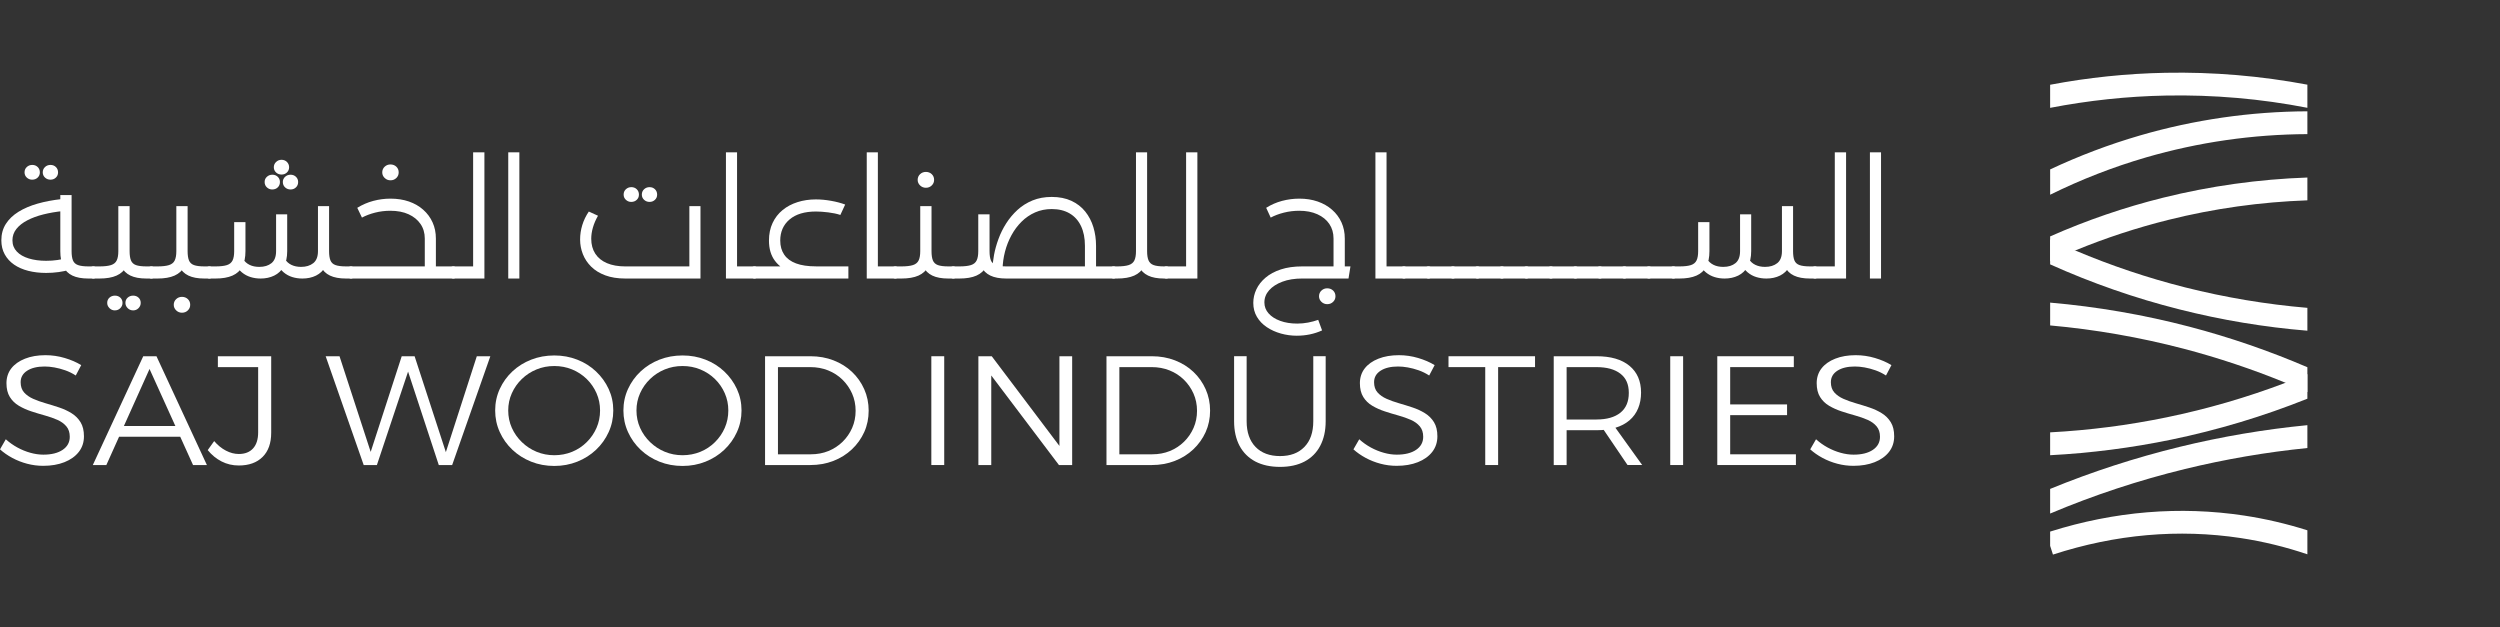 <svg xmlns="http://www.w3.org/2000/svg" width="279" height="70" viewBox="0 0 279 70" fill="none"><rect x="0" y="0" width="279" height="70" fill="#333333" stroke="none"/><path d="M5.15 30.459C4.43 30.459 3.766 30.381 3.153 30.225C2.542 30.069 2.015 29.837 1.57 29.53C1.127 29.224 0.779 28.842 0.527 28.386C0.275 27.93 0.15 27.407 0.15 26.817C0.15 26.123 0.318 25.513 0.654 24.987C0.99 24.461 1.46 24.01 2.065 23.635C2.67 23.26 3.38 22.956 4.196 22.724C5.011 22.493 5.898 22.325 6.857 22.22L7 23.555C6.232 23.636 5.514 23.761 4.842 23.928C4.17 24.096 3.574 24.315 3.052 24.587C2.53 24.859 2.123 25.179 1.83 25.549C1.536 25.919 1.389 26.342 1.389 26.816C1.389 27.313 1.551 27.732 1.875 28.073C2.198 28.415 2.645 28.672 3.215 28.845C3.785 29.018 4.428 29.105 5.148 29.105C5.591 29.105 6.011 29.077 6.407 29.018C6.802 28.961 7.174 28.88 7.522 28.775L7.881 30.076C7.461 30.203 7.018 30.299 6.55 30.363C6.083 30.427 5.615 30.459 5.148 30.459H5.15ZM3.585 20.052C3.357 20.052 3.159 19.974 2.991 19.818C2.823 19.662 2.739 19.469 2.739 19.237C2.739 18.994 2.823 18.795 2.991 18.639C3.159 18.483 3.362 18.405 3.603 18.405C3.843 18.405 4.043 18.483 4.205 18.639C4.366 18.795 4.448 18.994 4.448 19.237C4.448 19.48 4.366 19.662 4.205 19.818C4.043 19.974 3.837 20.052 3.585 20.052ZM5.634 20.052C5.394 20.052 5.191 19.974 5.023 19.818C4.855 19.662 4.771 19.469 4.771 19.237C4.771 18.994 4.855 18.795 5.023 18.639C5.191 18.483 5.394 18.405 5.634 18.405C5.874 18.405 6.075 18.483 6.236 18.639C6.398 18.795 6.479 18.994 6.479 19.237C6.479 19.48 6.398 19.662 6.236 19.818C6.075 19.974 5.873 20.052 5.634 20.052ZM9.86 31.084C9.128 31.084 8.535 30.974 8.079 30.755C7.623 30.535 7.284 30.2 7.063 29.749C6.841 29.297 6.731 28.725 6.731 28.031V21.77H7.99V28.031C7.99 28.471 8.04 28.815 8.142 29.063C8.244 29.312 8.433 29.486 8.708 29.583C8.984 29.681 9.367 29.73 9.86 29.73H10.417V31.082H9.86V31.084ZM10.417 31.084V29.731C10.56 29.731 10.656 29.792 10.705 29.913C10.753 30.034 10.777 30.2 10.777 30.408C10.777 30.605 10.753 30.767 10.705 30.894C10.657 31.021 10.561 31.085 10.417 31.085V31.084Z" fill="white"></path><path d="M10.418 31.084C10.274 31.084 10.179 31.02 10.13 30.893C10.082 30.766 10.057 30.597 10.057 30.389C10.057 30.181 10.082 30.019 10.13 29.903C10.177 29.787 10.273 29.73 10.418 29.73V31.082V31.084ZM10.418 31.084V29.731H11.083C11.647 29.731 12.081 29.683 12.387 29.584C12.693 29.486 12.905 29.312 13.025 29.064C13.146 28.816 13.205 28.472 13.205 28.032V23.003H14.464V28.032C14.464 28.727 14.344 29.299 14.104 29.75C13.864 30.201 13.498 30.536 13.007 30.756C12.516 30.975 11.874 31.085 11.083 31.085H10.418V31.084ZM12.81 34.64C12.582 34.64 12.384 34.556 12.216 34.388C12.049 34.219 11.964 34.026 11.964 33.807C11.964 33.564 12.049 33.367 12.216 33.217C12.384 33.067 12.587 32.992 12.828 32.992C13.068 32.992 13.268 33.067 13.43 33.217C13.591 33.367 13.673 33.564 13.673 33.807C13.673 34.026 13.591 34.221 13.43 34.388C13.268 34.555 13.062 34.64 12.81 34.64ZM16.334 31.084C15.602 31.084 15.009 30.974 14.553 30.754C14.097 30.535 13.758 30.2 13.537 29.749C13.315 29.297 13.205 28.725 13.205 28.031H14.464C14.464 28.471 14.514 28.815 14.616 29.063C14.718 29.312 14.904 29.486 15.173 29.583C15.443 29.681 15.83 29.73 16.334 29.73H16.89V31.082H16.334V31.084ZM14.859 34.64C14.619 34.64 14.416 34.556 14.248 34.388C14.08 34.219 13.996 34.026 13.996 33.807C13.996 33.564 14.08 33.367 14.248 33.217C14.416 33.067 14.619 32.992 14.859 32.992C15.1 32.992 15.3 33.067 15.461 33.217C15.623 33.367 15.704 33.564 15.704 33.807C15.704 34.026 15.623 34.221 15.461 34.388C15.3 34.555 15.098 34.64 14.859 34.64ZM16.89 31.084V29.731C17.034 29.731 17.13 29.792 17.179 29.913C17.227 30.034 17.251 30.2 17.251 30.408C17.251 30.605 17.227 30.767 17.179 30.894C17.131 31.021 17.035 31.085 16.89 31.085V31.084Z" fill="white"></path><path d="M16.891 31.084C16.748 31.084 16.652 31.02 16.603 30.893C16.555 30.766 16.531 30.597 16.531 30.389C16.531 30.181 16.555 30.019 16.603 29.903C16.651 29.787 16.747 29.73 16.891 29.73V31.082V31.084ZM16.891 31.084V29.731H17.557C18.12 29.731 18.555 29.683 18.861 29.584C19.167 29.486 19.379 29.312 19.499 29.064C19.619 28.816 19.679 28.472 19.679 28.032V23.003H20.937V28.032C20.937 28.727 20.817 29.299 20.578 29.75C20.338 30.201 19.972 30.536 19.481 30.756C18.99 30.975 18.348 31.085 17.557 31.085H16.891V31.084ZM20.308 34.899C20.056 34.899 19.84 34.812 19.661 34.638C19.481 34.465 19.391 34.257 19.391 34.014C19.391 33.771 19.481 33.548 19.661 33.381C19.84 33.212 20.056 33.129 20.308 33.129C20.56 33.129 20.79 33.212 20.965 33.381C21.139 33.549 21.226 33.76 21.226 34.014C21.226 34.268 21.139 34.465 20.965 34.638C20.79 34.812 20.572 34.899 20.308 34.899ZM22.807 31.084C22.076 31.084 21.483 30.974 21.027 30.754C20.57 30.535 20.232 30.2 20.011 29.749C19.789 29.297 19.679 28.725 19.679 28.031H20.937C20.937 28.471 20.988 28.815 21.09 29.063C21.192 29.312 21.378 29.486 21.647 29.583C21.917 29.681 22.303 29.73 22.807 29.73H23.364V31.082H22.807V31.084ZM23.364 31.084V29.731C23.508 29.731 23.603 29.792 23.652 29.913C23.7 30.034 23.725 30.2 23.725 30.408C23.725 30.605 23.7 30.767 23.652 30.894C23.605 31.021 23.509 31.085 23.364 31.085V31.084Z" fill="white"></path><path d="M23.365 31.084C23.221 31.084 23.126 31.02 23.077 30.893C23.029 30.766 23.004 30.597 23.004 30.389C23.004 30.181 23.029 30.019 23.077 29.903C23.125 29.787 23.22 29.73 23.365 29.73V31.082V31.084ZM23.365 31.084V29.731H24.03C24.594 29.731 25.025 29.683 25.325 29.584C25.625 29.486 25.834 29.312 25.954 29.064C26.075 28.816 26.134 28.472 26.134 28.032V24.789H27.393V28.032C27.393 28.727 27.276 29.299 27.043 29.75C26.809 30.201 26.443 30.536 25.945 30.756C25.448 30.975 24.81 31.085 24.03 31.085H23.365V31.084ZM29.083 31.084C28.688 31.084 28.313 31.029 27.959 30.919C27.605 30.809 27.284 30.636 26.997 30.399C26.709 30.162 26.475 29.858 26.296 29.488L27.123 28.898C27.302 29.188 27.545 29.407 27.852 29.558C28.158 29.709 28.52 29.784 28.94 29.784C29.503 29.784 29.955 29.645 30.298 29.367C30.64 29.089 30.811 28.644 30.811 28.032V23.922H32.051V28.032C32.051 28.727 31.922 29.299 31.665 29.75C31.407 30.201 31.054 30.536 30.604 30.756C30.154 30.975 29.648 31.085 29.084 31.085L29.083 31.084ZM30.396 19.498C30.635 19.498 30.837 19.576 30.998 19.732C31.16 19.888 31.241 20.082 31.241 20.313C31.241 20.556 31.16 20.756 30.998 20.911C30.837 21.067 30.63 21.146 30.378 21.146C30.15 21.146 29.953 21.067 29.785 20.911C29.617 20.756 29.533 20.556 29.533 20.313C29.533 20.07 29.617 19.888 29.785 19.732C29.953 19.576 30.156 19.498 30.396 19.498ZM31.421 17.833C31.66 17.833 31.861 17.914 32.023 18.076C32.184 18.238 32.266 18.435 32.266 18.665C32.266 18.896 32.184 19.09 32.023 19.246C31.861 19.402 31.66 19.48 31.421 19.48C31.182 19.48 30.977 19.402 30.809 19.246C30.642 19.09 30.558 18.897 30.558 18.665C30.558 18.433 30.642 18.238 30.809 18.076C30.977 17.914 31.18 17.833 31.421 17.833ZM33.74 31.084C33.345 31.084 32.97 31.029 32.616 30.919C32.262 30.809 31.944 30.636 31.662 30.399C31.381 30.162 31.144 29.858 30.952 29.488L31.797 28.898C31.965 29.188 32.204 29.407 32.517 29.558C32.828 29.709 33.187 29.784 33.596 29.784C34.159 29.784 34.614 29.645 34.963 29.367C35.31 29.089 35.485 28.644 35.485 28.032V23.003H36.725V28.032C36.725 28.727 36.593 29.299 36.33 29.75C36.066 30.201 35.712 30.536 35.269 30.756C34.826 30.975 34.315 31.085 33.74 31.085V31.084ZM32.427 19.498C32.666 19.498 32.868 19.576 33.029 19.732C33.191 19.888 33.273 20.082 33.273 20.313C33.273 20.556 33.191 20.756 33.029 20.911C32.868 21.067 32.666 21.146 32.427 21.146C32.188 21.146 31.984 21.067 31.816 20.911C31.648 20.756 31.564 20.556 31.564 20.313C31.564 20.07 31.648 19.888 31.816 19.732C31.984 19.576 32.187 19.498 32.427 19.498ZM38.613 31.084C37.882 31.084 37.285 30.974 36.824 30.754C36.362 30.535 36.024 30.2 35.808 29.749C35.592 29.297 35.485 28.725 35.485 28.031H36.725C36.725 28.471 36.776 28.815 36.878 29.063C36.98 29.312 37.169 29.486 37.444 29.583C37.719 29.681 38.109 29.73 38.612 29.73H39.169V31.082H38.612L38.613 31.084ZM39.17 31.084V29.731C39.314 29.731 39.409 29.792 39.458 29.913C39.506 30.034 39.531 30.2 39.531 30.408C39.531 30.605 39.506 30.767 39.458 30.894C39.411 31.021 39.315 31.085 39.17 31.085V31.084Z" fill="white"></path><path d="M39.171 31.084C39.027 31.084 38.932 31.02 38.883 30.893C38.835 30.766 38.81 30.597 38.81 30.389C38.81 30.181 38.835 30.019 38.883 29.903C38.931 29.787 39.026 29.73 39.171 29.73V31.082V31.084ZM39.171 31.084V29.731H49.294L49.078 31.084H39.171ZM47.406 31.084V26.626C47.406 26.002 47.247 25.458 46.929 24.996C46.611 24.534 46.168 24.172 45.598 23.912C45.029 23.651 44.349 23.521 43.558 23.521C42.97 23.521 42.404 23.591 41.859 23.73C41.313 23.868 40.825 24.054 40.393 24.284L39.871 23.191C40.435 22.845 41.032 22.587 41.661 22.419C42.29 22.253 42.929 22.168 43.576 22.168C44.331 22.168 45.017 22.275 45.635 22.488C46.252 22.703 46.786 23.008 47.234 23.408C47.684 23.807 48.032 24.278 48.277 24.821C48.523 25.365 48.645 25.966 48.645 26.625V31.082H47.405L47.406 31.084ZM43.576 20.122C43.324 20.122 43.108 20.035 42.929 19.862C42.749 19.689 42.659 19.48 42.659 19.237C42.659 18.994 42.749 18.773 42.929 18.604C43.108 18.437 43.324 18.352 43.576 18.352C43.828 18.352 44.058 18.436 44.233 18.604C44.406 18.773 44.493 18.983 44.493 19.237C44.493 19.492 44.407 19.689 44.233 19.862C44.058 20.035 43.84 20.122 43.576 20.122ZM48.306 31.084V29.731H50.589V31.084H48.306ZM50.589 31.084V29.731C50.733 29.731 50.828 29.792 50.877 29.913C50.925 30.034 50.95 30.2 50.95 30.408C50.95 30.605 50.925 30.767 50.877 30.894C50.829 31.021 50.734 31.085 50.589 31.085V31.084Z" fill="white"></path><path d="M50.589 31.084C50.446 31.084 50.35 31.02 50.301 30.893C50.253 30.766 50.228 30.597 50.228 30.389C50.228 30.181 50.253 30.019 50.301 29.903C50.349 29.787 50.444 29.73 50.589 29.73V31.082V31.084ZM50.589 31.084V29.731H52.801V17H54.06V31.084H50.589Z" fill="white"></path><path d="M56.721 31.084V17H57.961V31.084H56.721Z" fill="white"></path><path d="M69.794 31.084C68.931 31.084 68.182 30.965 67.547 30.728C66.911 30.491 66.387 30.167 65.973 29.757C65.56 29.347 65.251 28.881 65.047 28.361C64.843 27.841 64.74 27.298 64.74 26.731C64.74 26.164 64.822 25.65 64.983 25.118C65.145 24.586 65.388 24.084 65.712 23.609L66.737 24.077C66.485 24.517 66.296 24.953 66.171 25.387C66.046 25.821 65.982 26.24 65.982 26.645C65.982 27.293 66.132 27.848 66.432 28.31C66.732 28.773 67.166 29.125 67.736 29.368C68.306 29.611 68.992 29.732 69.794 29.732H76.933V23.003H78.173V31.085H69.794V31.084ZM70.442 22.533C70.214 22.533 70.017 22.454 69.849 22.299C69.681 22.143 69.597 21.95 69.597 21.718C69.597 21.475 69.681 21.275 69.849 21.119C70.017 20.964 70.22 20.885 70.46 20.885C70.7 20.885 70.901 20.964 71.062 21.119C71.224 21.275 71.305 21.475 71.305 21.718C71.305 21.961 71.224 22.143 71.062 22.299C70.901 22.454 70.694 22.533 70.442 22.533ZM72.491 22.533C72.251 22.533 72.048 22.454 71.88 22.299C71.712 22.143 71.628 21.95 71.628 21.718C71.628 21.475 71.712 21.275 71.88 21.119C72.048 20.964 72.251 20.885 72.491 20.885C72.732 20.885 72.932 20.964 73.094 21.119C73.255 21.275 73.337 21.475 73.337 21.718C73.337 21.961 73.255 22.143 73.094 22.299C72.932 22.454 72.73 22.533 72.491 22.533Z" fill="white"></path><path d="M81.015 31.084V17H82.255V31.084H81.015ZM82.255 31.084V29.731H84.198V31.084H82.255ZM84.198 31.084V29.731C84.341 29.731 84.437 29.792 84.486 29.913C84.534 30.034 84.558 30.2 84.558 30.408C84.558 30.605 84.534 30.767 84.486 30.894C84.438 31.021 84.342 31.085 84.198 31.085V31.084Z" fill="white"></path><path d="M84.198 31.084C84.054 31.084 83.959 31.02 83.909 30.893C83.862 30.766 83.837 30.597 83.837 30.389C83.837 30.181 83.862 30.019 83.909 29.903C83.957 29.787 84.053 29.73 84.198 29.73V31.082V31.084ZM84.198 31.084V29.731H94.68V31.084H84.198ZM91.049 30.858C90.029 30.858 89.125 30.713 88.334 30.424C87.543 30.135 86.925 29.696 86.482 29.105C86.039 28.516 85.817 27.764 85.817 26.851C85.817 26.11 85.951 25.455 86.221 24.883C86.491 24.31 86.862 23.831 87.337 23.443C87.809 23.055 88.364 22.761 89 22.558C89.635 22.356 90.318 22.254 91.049 22.254C91.588 22.254 92.151 22.306 92.739 22.41C93.326 22.513 93.855 22.653 94.322 22.826L93.784 23.988C93.4 23.86 92.95 23.764 92.434 23.701C91.919 23.637 91.464 23.605 91.067 23.605C89.797 23.605 88.814 23.9 88.118 24.49C87.423 25.079 87.075 25.866 87.075 26.848C87.075 27.461 87.222 27.984 87.516 28.417C87.809 28.851 88.25 29.178 88.838 29.397C89.425 29.616 90.163 29.726 91.05 29.726V30.853L91.049 30.858Z" fill="white"></path><path d="M96.729 31.084V17H97.97V31.084H96.729ZM97.97 31.084V29.731H99.912V31.084H97.97ZM99.912 31.084V29.731C100.055 29.731 100.151 29.792 100.2 29.913C100.248 30.034 100.272 30.2 100.272 30.408C100.272 30.605 100.248 30.767 100.2 30.894C100.152 31.021 100.057 31.085 99.912 31.085V31.084Z" fill="white"></path><path d="M99.912 31.084C99.769 31.084 99.673 31.02 99.624 30.893C99.576 30.766 99.551 30.597 99.551 30.389C99.551 30.181 99.576 30.019 99.624 29.903C99.671 29.787 99.767 29.73 99.912 29.73V31.082V31.084ZM99.912 31.084V29.731H100.577C101.141 29.731 101.575 29.683 101.881 29.584C102.188 29.486 102.399 29.312 102.52 29.064C102.64 28.816 102.699 28.472 102.699 28.032V23.003H103.958V28.032C103.958 28.727 103.838 29.299 103.599 29.75C103.358 30.201 102.993 30.536 102.502 30.756C102.011 30.975 101.368 31.085 100.577 31.085H99.912V31.084ZM103.329 20.955C103.077 20.955 102.861 20.868 102.681 20.695C102.502 20.521 102.411 20.313 102.411 20.07C102.411 19.827 102.502 19.605 102.681 19.437C102.861 19.27 103.077 19.185 103.329 19.185C103.581 19.185 103.811 19.268 103.985 19.437C104.158 19.605 104.246 19.816 104.246 20.07C104.246 20.324 104.16 20.521 103.985 20.695C103.811 20.868 103.592 20.955 103.329 20.955ZM105.828 31.084C105.096 31.084 104.503 30.974 104.047 30.755C103.591 30.535 103.252 30.2 103.031 29.749C102.809 29.297 102.699 28.725 102.699 28.031H103.958C103.958 28.471 104.008 28.815 104.11 29.063C104.212 29.312 104.399 29.486 104.667 29.583C104.937 29.681 105.324 29.73 105.828 29.73H106.385V31.082H105.828V31.084ZM106.385 31.084V29.731C106.528 29.731 106.624 29.792 106.673 29.913C106.721 30.034 106.745 30.2 106.745 30.408C106.745 30.605 106.721 30.767 106.673 30.894C106.625 31.021 106.529 31.085 106.385 31.085V31.084Z" fill="white"></path><path d="M106.387 31.084C106.243 31.084 106.148 31.02 106.098 30.893C106.051 30.766 106.026 30.597 106.026 30.389C106.026 30.181 106.051 30.019 106.098 29.903C106.146 29.787 106.242 29.73 106.387 29.73V31.082V31.084ZM106.387 31.084V29.731H107.052C107.616 29.731 108.05 29.683 108.356 29.584C108.662 29.486 108.874 29.312 108.994 29.064C109.115 28.816 109.174 28.472 109.174 28.032V23.922H110.433V28.032C110.433 28.727 110.312 29.299 110.073 29.75C109.833 30.201 109.467 30.536 108.976 30.756C108.485 30.975 107.843 31.085 107.052 31.085H106.387V31.084ZM112.302 31.084C111.571 31.084 110.978 30.974 110.522 30.754C110.066 30.535 109.727 30.2 109.506 29.749C109.284 29.297 109.174 28.725 109.174 28.031H110.433C110.433 28.471 110.483 28.815 110.585 29.063C110.687 29.312 110.873 29.486 111.142 29.583C111.412 29.681 111.799 29.73 112.302 29.73H122.319V31.082H112.302V31.084ZM121.078 31.084V27.424C121.078 26.569 120.931 25.835 120.637 25.221C120.344 24.608 119.922 24.141 119.37 23.817C118.818 23.493 118.152 23.331 117.373 23.331C116.701 23.331 116.085 23.455 115.521 23.703C114.958 23.953 114.454 24.295 114.011 24.735C113.568 25.175 113.189 25.68 112.878 26.254C112.566 26.826 112.326 27.436 112.158 28.083C111.99 28.732 111.899 29.385 111.888 30.043H110.754C110.766 29.557 110.827 29.026 110.934 28.447C111.041 27.869 111.207 27.277 111.429 26.67C111.651 26.063 111.938 25.482 112.292 24.927C112.646 24.373 113.065 23.873 113.551 23.427C114.037 22.982 114.596 22.629 115.232 22.368C115.868 22.108 116.581 21.978 117.372 21.978C118.211 21.978 118.942 22.123 119.566 22.412C120.189 22.701 120.705 23.1 121.113 23.609C121.52 24.117 121.824 24.699 122.021 25.351C122.219 26.004 122.319 26.695 122.319 27.424V31.084H121.078ZM121.707 31.084V29.731H124.279V31.084H121.707ZM124.279 31.084V29.731C124.422 29.731 124.518 29.792 124.567 29.913C124.615 30.034 124.64 30.2 124.64 30.408C124.64 30.605 124.615 30.767 124.567 30.894C124.519 31.021 124.424 31.085 124.279 31.085V31.084Z" fill="white"></path><path d="M124.277 31.084C124.134 31.084 124.038 31.02 123.989 30.893C123.941 30.766 123.917 30.597 123.917 30.389C123.917 30.181 123.941 30.019 123.989 29.903C124.037 29.787 124.132 29.73 124.277 29.73V31.082V31.084ZM124.277 31.084V29.731H124.654C125.218 29.731 125.652 29.683 125.958 29.584C126.265 29.486 126.476 29.312 126.597 29.064C126.717 28.816 126.776 28.472 126.776 28.032V17.001H128.017V28.032C128.017 28.727 127.901 29.299 127.667 29.75C127.433 30.201 127.07 30.536 126.579 30.756C126.088 30.975 125.445 31.085 124.654 31.085H124.277V31.084ZM129.905 31.084C129.173 31.084 128.58 30.974 128.124 30.754C127.668 30.535 127.329 30.2 127.108 29.749C126.886 29.297 126.776 28.725 126.776 28.031H128.017C128.017 28.471 128.071 28.815 128.178 29.063C128.286 29.312 128.476 29.486 128.744 29.583C129.014 29.681 129.401 29.73 129.904 29.73H130.156V31.082H129.904L129.905 31.084ZM130.157 31.084V29.731C130.313 29.731 130.411 29.792 130.454 29.913C130.495 30.034 130.517 30.2 130.517 30.408C130.517 30.605 130.497 30.767 130.454 30.894C130.411 31.021 130.313 31.085 130.157 31.085V31.084Z" fill="white"></path><path d="M130.157 31.084C130.013 31.084 129.918 31.02 129.869 30.893C129.821 30.766 129.796 30.597 129.796 30.389C129.796 30.181 129.821 30.019 129.869 29.903C129.916 29.787 130.012 29.73 130.157 29.73V31.082V31.084ZM130.157 31.084V29.731H132.369V17H133.628V31.084H130.157Z" fill="white"></path><path d="M144.758 37.467C144.135 37.467 143.531 37.386 142.951 37.224C142.37 37.061 141.845 36.825 141.377 36.512C140.91 36.199 140.541 35.815 140.271 35.359C140.001 34.901 139.867 34.384 139.867 33.807C139.867 33.287 139.98 32.784 140.208 32.298C140.435 31.811 140.778 31.375 141.233 30.988C141.687 30.6 142.257 30.293 142.941 30.068C143.625 29.842 144.422 29.73 145.333 29.73V31.082C144.481 31.082 143.741 31.201 143.112 31.438C142.482 31.674 141.991 31.992 141.637 32.391C141.283 32.79 141.106 33.244 141.106 33.752C141.106 34.215 141.262 34.622 141.574 34.975C141.885 35.328 142.317 35.606 142.869 35.807C143.42 36.01 144.055 36.112 144.775 36.112C145.182 36.112 145.584 36.074 145.979 35.999C146.374 35.925 146.752 35.822 147.112 35.695L147.544 36.874C147.112 37.071 146.66 37.218 146.186 37.317C145.712 37.415 145.236 37.464 144.757 37.464L144.758 37.467ZM148.822 31.084V26.626C148.822 26.002 148.666 25.458 148.354 24.996C148.043 24.534 147.599 24.172 147.023 23.912C146.448 23.651 145.77 23.521 144.992 23.521C144.404 23.521 143.835 23.591 143.283 23.73C142.732 23.868 142.241 24.054 141.809 24.284L141.305 23.191C141.857 22.845 142.447 22.587 143.077 22.419C143.706 22.253 144.351 22.168 145.01 22.168C145.753 22.168 146.433 22.275 147.05 22.488C147.668 22.703 148.204 23.008 148.659 23.408C149.114 23.807 149.465 24.278 149.711 24.821C149.957 25.365 150.079 25.966 150.079 26.625V31.082H148.821L148.822 31.084ZM145.333 31.084V29.731H150.71L150.494 31.084H145.333ZM148.12 33.945C147.868 33.945 147.652 33.858 147.473 33.685C147.293 33.512 147.203 33.303 147.203 33.06C147.203 32.817 147.293 32.594 147.473 32.427C147.652 32.259 147.868 32.175 148.12 32.175C148.372 32.175 148.602 32.259 148.777 32.427C148.95 32.594 149.038 32.806 149.038 33.06C149.038 33.315 148.951 33.512 148.777 33.685C148.602 33.858 148.384 33.945 148.12 33.945Z" fill="white"></path><path d="M153.497 31.084V17H154.738V31.084H153.497ZM154.738 31.084V29.731H156.68V31.084H154.738ZM156.68 31.084V29.731C156.823 29.731 156.919 29.792 156.968 29.913C157.016 30.034 157.041 30.2 157.041 30.408C157.041 30.605 157.016 30.767 156.968 30.894C156.92 31.021 156.825 31.085 156.68 31.085V31.084Z" fill="white"></path><path d="M156.68 31.084C156.537 31.084 156.441 31.02 156.392 30.893C156.344 30.766 156.319 30.597 156.319 30.389C156.319 30.181 156.344 30.019 156.392 29.903C156.44 29.787 156.535 29.73 156.68 29.73V31.082V31.084ZM156.68 31.084V29.731H159.413V31.084H156.68ZM159.413 31.084V29.731C159.568 29.731 159.668 29.792 159.71 29.913C159.752 30.034 159.774 30.2 159.774 30.408C159.774 30.605 159.753 30.767 159.71 30.894C159.668 31.021 159.569 31.085 159.413 31.085V31.084Z" fill="white"></path><path d="M159.413 31.084C159.27 31.084 159.174 31.02 159.125 30.893C159.077 30.766 159.053 30.597 159.053 30.389C159.053 30.181 159.077 30.019 159.125 29.903C159.173 29.787 159.268 29.73 159.413 29.73V31.082V31.084ZM159.413 31.084V29.731H162.146V31.084H159.413ZM162.146 31.084V29.731C162.301 29.731 162.401 29.792 162.444 29.913C162.485 30.034 162.507 30.2 162.507 30.408C162.507 30.605 162.486 30.767 162.444 30.894C162.401 31.021 162.303 31.085 162.146 31.085V31.084Z" fill="white"></path><path d="M162.146 31.084C162.003 31.084 161.907 31.02 161.858 30.893C161.81 30.766 161.786 30.597 161.786 30.389C161.786 30.181 161.81 30.019 161.858 29.903C161.906 29.787 162.001 29.73 162.146 29.73V31.082V31.084ZM162.146 31.084V29.731H164.879V31.084H162.146ZM164.879 31.084V29.731C165.034 29.731 165.134 29.792 165.177 29.913C165.218 30.034 165.24 30.2 165.24 30.408C165.24 30.605 165.219 30.767 165.177 30.894C165.134 31.021 165.036 31.085 164.879 31.085V31.084Z" fill="white"></path><path d="M164.879 31.084C164.736 31.084 164.64 31.02 164.591 30.893C164.543 30.766 164.519 30.597 164.519 30.389C164.519 30.181 164.543 30.019 164.591 29.903C164.639 29.787 164.735 29.73 164.879 29.73V31.082V31.084ZM164.879 31.084V29.731H167.612V31.084H164.879ZM167.612 31.084V29.731C167.768 29.731 167.867 29.792 167.91 29.913C167.951 30.034 167.973 30.2 167.973 30.408C167.973 30.605 167.952 30.767 167.91 30.894C167.867 31.021 167.769 31.085 167.612 31.085V31.084Z" fill="white"></path><path d="M167.612 31.084C167.469 31.084 167.373 31.02 167.324 30.893C167.276 30.766 167.252 30.597 167.252 30.389C167.252 30.181 167.276 30.019 167.324 29.903C167.372 29.787 167.468 29.73 167.612 29.73V31.082V31.084ZM167.612 31.084V29.731H170.345V31.084H167.612ZM170.345 31.084V29.731C170.501 29.731 170.6 29.792 170.643 29.913C170.684 30.034 170.706 30.2 170.706 30.408C170.706 30.605 170.685 30.767 170.643 30.894C170.6 31.021 170.502 31.085 170.345 31.085V31.084Z" fill="white"></path><path d="M170.347 31.084C170.203 31.084 170.108 31.02 170.059 30.893C170.011 30.766 169.986 30.597 169.986 30.389C169.986 30.181 170.011 30.019 170.059 29.903C170.106 29.787 170.202 29.73 170.347 29.73V31.082V31.084ZM170.347 31.084V29.731H173.08V31.084H170.347ZM173.08 31.084V29.731C173.235 29.731 173.334 29.792 173.377 29.913C173.418 30.034 173.44 30.2 173.44 30.408C173.44 30.605 173.42 30.767 173.377 30.894C173.334 31.021 173.236 31.085 173.08 31.085V31.084Z" fill="white"></path><path d="M173.08 31.084C172.936 31.084 172.841 31.02 172.792 30.893C172.744 30.766 172.719 30.597 172.719 30.389C172.719 30.181 172.744 30.019 172.792 29.903C172.84 29.787 172.935 29.73 173.08 29.73V31.082V31.084ZM173.08 31.084V29.731H175.813V31.084H173.08ZM175.813 31.084V29.731C175.968 29.731 176.068 29.792 176.11 29.913C176.152 30.034 176.174 30.2 176.174 30.408C176.174 30.605 176.153 30.767 176.11 30.894C176.068 31.021 175.969 31.085 175.813 31.085V31.084Z" fill="white"></path><path d="M175.813 31.084C175.67 31.084 175.574 31.02 175.525 30.893C175.477 30.766 175.453 30.597 175.453 30.389C175.453 30.181 175.477 30.019 175.525 29.903C175.573 29.787 175.668 29.73 175.813 29.73V31.082V31.084ZM175.813 31.084V29.731H178.546V31.084H175.813ZM178.546 31.084V29.731C178.701 29.731 178.801 29.792 178.843 29.913C178.885 30.034 178.907 30.2 178.907 30.408C178.907 30.605 178.886 30.767 178.843 30.894C178.801 31.021 178.703 31.085 178.546 31.085V31.084Z" fill="white"></path><path d="M178.546 31.084C178.403 31.084 178.307 31.02 178.258 30.893C178.21 30.766 178.186 30.597 178.186 30.389C178.186 30.181 178.21 30.019 178.258 29.903C178.306 29.787 178.401 29.73 178.546 29.73V31.082V31.084ZM178.546 31.084V29.731H181.279V31.084H178.546ZM181.279 31.084V29.731C181.434 29.731 181.534 29.792 181.576 29.913C181.618 30.034 181.64 30.2 181.64 30.408C181.64 30.605 181.619 30.767 181.576 30.894C181.534 31.021 181.436 31.085 181.279 31.085V31.084Z" fill="white"></path><path d="M181.279 31.084C181.136 31.084 181.04 31.02 180.991 30.893C180.943 30.766 180.919 30.597 180.919 30.389C180.919 30.181 180.943 30.019 180.991 29.903C181.039 29.787 181.135 29.73 181.279 29.73V31.082V31.084ZM181.279 31.084V29.731H184.012V31.084H181.279ZM184.012 31.084V29.731C184.167 29.731 184.267 29.792 184.31 29.913C184.351 30.034 184.373 30.2 184.373 30.408C184.373 30.605 184.352 30.767 184.31 30.894C184.267 31.021 184.169 31.085 184.012 31.085V31.084Z" fill="white"></path><path d="M184.012 31.084C183.869 31.084 183.773 31.02 183.724 30.893C183.676 30.766 183.652 30.597 183.652 30.389C183.652 30.181 183.676 30.019 183.724 29.903C183.772 29.787 183.868 29.73 184.012 29.73V31.082V31.084ZM184.012 31.084V29.731H186.745V31.084H184.012ZM186.745 31.084V29.731C186.9 29.731 187 29.792 187.043 29.913C187.084 30.034 187.106 30.2 187.106 30.408C187.106 30.605 187.085 30.767 187.043 30.894C187 31.021 186.902 31.085 186.745 31.085V31.084Z" fill="white"></path><path d="M186.745 31.084C186.602 31.084 186.506 31.02 186.457 30.893C186.409 30.766 186.385 30.597 186.385 30.389C186.385 30.181 186.409 30.019 186.457 29.903C186.505 29.787 186.6 29.73 186.745 29.73V31.082V31.084ZM186.745 31.084V29.731H187.411C187.974 29.731 188.406 29.683 188.706 29.584C189.005 29.486 189.215 29.312 189.335 29.064C189.455 28.816 189.514 28.472 189.514 28.032V24.789H190.773V28.032C190.773 28.727 190.657 29.299 190.423 29.75C190.189 30.201 189.823 30.536 189.326 30.756C188.828 30.975 188.19 31.085 187.411 31.085H186.745V31.084ZM192.463 31.084C192.068 31.084 191.693 31.029 191.339 30.919C190.985 30.809 190.665 30.636 190.378 30.399C190.089 30.162 189.856 29.858 189.676 29.488L190.503 28.898C190.683 29.188 190.926 29.407 191.232 29.558C191.538 29.709 191.9 29.784 192.32 29.784C192.883 29.784 193.336 29.645 193.678 29.367C194.02 29.089 194.191 28.644 194.191 28.032V23.922H195.432V28.032C195.432 28.727 195.302 29.299 195.045 29.75C194.787 30.201 194.434 30.536 193.984 30.756C193.535 30.975 193.028 31.085 192.465 31.085L192.463 31.084ZM197.121 31.084C196.725 31.084 196.35 31.029 195.996 30.919C195.642 30.809 195.324 30.636 195.043 30.399C194.761 30.162 194.524 29.858 194.332 29.488L195.177 28.898C195.345 29.188 195.584 29.407 195.897 29.558C196.208 29.709 196.568 29.784 196.976 29.784C197.539 29.784 197.994 29.645 198.343 29.367C198.691 29.089 198.865 28.644 198.865 28.032V23.003H200.106V28.032C200.106 28.727 199.974 29.299 199.71 29.75C199.447 30.201 199.093 30.536 198.649 30.756C198.206 30.975 197.696 31.085 197.121 31.085V31.084ZM201.994 31.084C201.262 31.084 200.665 30.974 200.204 30.754C199.743 30.535 199.404 30.2 199.188 29.749C198.972 29.297 198.865 28.725 198.865 28.031H200.106C200.106 28.471 200.156 28.815 200.258 29.063C200.36 29.312 200.549 29.486 200.824 29.583C201.099 29.681 201.49 29.73 201.992 29.73H202.549V31.082H201.992L201.994 31.084ZM202.551 31.084V29.731C202.694 29.731 202.79 29.792 202.839 29.913C202.887 30.034 202.911 30.2 202.911 30.408C202.911 30.605 202.887 30.767 202.839 30.894C202.791 31.021 202.695 31.085 202.551 31.085V31.084Z" fill="white"></path><path d="M202.551 31.084C202.408 31.084 202.312 31.02 202.263 30.893C202.215 30.766 202.19 30.597 202.19 30.389C202.19 30.181 202.215 30.019 202.263 29.903C202.311 29.787 202.406 29.73 202.551 29.73V31.082V31.084ZM202.551 31.084V29.731H204.763V17H206.022V31.084H202.551Z" fill="white"></path><path d="M208.683 31.084V17H209.923V31.084H208.683Z" fill="white"></path><path d="M8.454 41.906C8.082 41.663 7.69 41.47 7.277 41.325C6.863 41.181 6.461 41.074 6.072 41.005C5.682 40.935 5.32 40.902 4.984 40.902C4.169 40.902 3.519 41.057 3.033 41.37C2.547 41.682 2.304 42.111 2.304 42.654C2.304 43.128 2.433 43.511 2.69 43.798C2.948 44.088 3.286 44.324 3.706 44.51C4.126 44.696 4.587 44.86 5.09 45.005C5.594 45.15 6.097 45.305 6.601 45.474C7.105 45.642 7.566 45.855 7.985 46.115C8.405 46.376 8.739 46.711 8.991 47.121C9.243 47.532 9.369 48.055 9.369 48.691C9.369 49.361 9.178 49.942 8.794 50.434C8.41 50.925 7.876 51.307 7.194 51.579C6.51 51.85 5.719 51.986 4.82 51.986C4.209 51.986 3.609 51.908 3.021 51.752C2.433 51.596 1.883 51.379 1.367 51.101C0.852 50.823 0.397 50.505 0 50.148L0.647 49.021C1.043 49.38 1.474 49.685 1.942 49.941C2.41 50.195 2.892 50.392 3.39 50.53C3.887 50.669 4.369 50.739 4.837 50.739C5.748 50.739 6.466 50.559 6.995 50.201C7.522 49.844 7.786 49.358 7.786 48.744C7.786 48.271 7.66 47.883 7.408 47.583C7.156 47.282 6.82 47.039 6.402 46.855C5.982 46.67 5.52 46.508 5.018 46.369C4.514 46.23 4.007 46.077 3.498 45.909C2.989 45.742 2.524 45.533 2.105 45.284C1.685 45.036 1.35 44.71 1.098 44.304C0.846 43.899 0.721 43.385 0.721 42.761C0.721 42.138 0.901 41.576 1.26 41.114C1.619 40.651 2.13 40.29 2.789 40.029C3.448 39.769 4.209 39.639 5.072 39.639C5.803 39.639 6.519 39.742 7.221 39.951C7.923 40.159 8.537 40.424 9.064 40.748L8.453 41.91L8.454 41.906Z" fill="white"></path><path d="M15.988 39.756H17.462L23.09 51.898H21.543L16.688 41.178L11.869 51.898H10.358L15.986 39.756H15.988ZM12.841 47.544H20.483V48.74H12.841V47.544Z" fill="white"></path><path d="M30.266 48.289C30.266 49.457 29.946 50.36 29.305 50.995C28.664 51.631 27.779 51.949 26.653 51.949C25.958 51.949 25.317 51.799 24.729 51.498C24.141 51.197 23.625 50.775 23.182 50.231L23.902 49.225C24.297 49.688 24.735 50.043 25.215 50.292C25.694 50.542 26.174 50.665 26.653 50.665C27.337 50.665 27.867 50.457 28.244 50.041C28.621 49.624 28.81 49.029 28.81 48.254V40.97H24.314V39.756H30.266V48.289Z" fill="white"></path><path d="M36.343 39.756H37.89L41.558 51.013H41.181L44.832 39.756H46.27L49.939 51.013H49.579L53.212 39.756H54.722L50.461 51.898H48.968L45.354 40.902H45.731L42.062 51.898H40.588L36.344 39.756H36.343Z" fill="white"></path><path d="M61.86 39.669C62.771 39.669 63.626 39.825 64.423 40.138C65.22 40.449 65.918 40.889 66.518 41.456C67.117 42.023 67.588 42.677 67.929 43.416C68.27 44.156 68.442 44.954 68.442 45.809C68.442 46.664 68.271 47.468 67.929 48.219C67.588 48.971 67.116 49.63 66.518 50.196C65.918 50.764 65.22 51.205 64.423 51.523C63.626 51.84 62.771 52 61.86 52C60.949 52 60.077 51.842 59.28 51.523C58.483 51.205 57.785 50.762 57.185 50.196C56.586 49.63 56.115 48.971 55.774 48.219C55.433 47.468 55.261 46.664 55.261 45.809C55.261 44.954 55.431 44.152 55.774 43.407C56.115 42.662 56.586 42.008 57.185 41.448C57.785 40.887 58.483 40.45 59.28 40.138C60.077 39.826 60.937 39.669 61.86 39.669ZM61.86 40.848C61.154 40.848 60.491 40.975 59.873 41.23C59.255 41.484 58.71 41.839 58.237 42.296C57.763 42.754 57.392 43.282 57.122 43.883C56.852 44.484 56.717 45.126 56.717 45.809C56.717 46.492 56.852 47.15 57.122 47.751C57.392 48.352 57.767 48.884 58.246 49.346C58.725 49.809 59.273 50.168 59.891 50.422C60.509 50.676 61.165 50.803 61.86 50.803C62.556 50.803 63.23 50.676 63.848 50.422C64.466 50.168 65.008 49.809 65.475 49.346C65.943 48.884 66.308 48.352 66.572 47.751C66.835 47.15 66.967 46.502 66.967 45.809C66.967 45.116 66.835 44.485 66.572 43.883C66.308 43.282 65.943 42.753 65.475 42.296C65.007 41.84 64.464 41.484 63.848 41.23C63.23 40.975 62.569 40.848 61.86 40.848Z" fill="white"></path><path d="M76.173 39.669C77.084 39.669 77.938 39.825 78.735 40.138C79.532 40.449 80.23 40.889 80.83 41.456C81.43 42.023 81.9 42.677 82.241 43.416C82.582 44.156 82.754 44.954 82.754 45.809C82.754 46.664 82.584 47.468 82.241 48.219C81.9 48.971 81.428 49.63 80.83 50.196C80.23 50.764 79.532 51.205 78.735 51.523C77.938 51.84 77.084 52 76.173 52C75.262 52 74.389 51.842 73.592 51.523C72.795 51.205 72.097 50.762 71.497 50.196C70.898 49.63 70.427 48.971 70.086 48.219C69.745 47.468 69.573 46.664 69.573 45.809C69.573 44.954 69.744 44.152 70.086 43.407C70.427 42.662 70.898 42.008 71.497 41.448C72.097 40.887 72.795 40.45 73.592 40.138C74.389 39.826 75.249 39.669 76.173 39.669ZM76.173 40.848C75.466 40.848 74.803 40.975 74.185 41.23C73.568 41.484 73.022 41.839 72.549 42.296C72.075 42.754 71.704 43.282 71.434 43.883C71.164 44.484 71.03 45.126 71.03 45.809C71.03 46.492 71.164 47.15 71.434 47.751C71.704 48.352 72.079 48.884 72.558 49.346C73.038 49.809 73.586 50.168 74.203 50.422C74.821 50.676 75.478 50.803 76.173 50.803C76.868 50.803 77.543 50.676 78.16 50.422C78.778 50.168 79.321 49.809 79.787 49.346C80.255 48.884 80.621 48.352 80.884 47.751C81.148 47.15 81.28 46.502 81.28 45.809C81.28 45.116 81.148 44.485 80.884 43.883C80.621 43.282 80.255 42.753 79.787 42.296C79.319 41.84 78.777 41.484 78.16 41.23C77.543 40.975 76.881 40.848 76.173 40.848Z" fill="white"></path><path d="M90.451 39.756C91.374 39.756 92.232 39.91 93.023 40.216C93.814 40.523 94.5 40.95 95.081 41.5C95.663 42.05 96.118 42.694 96.448 43.434C96.778 44.175 96.943 44.973 96.943 45.828C96.943 46.683 96.778 47.493 96.448 48.221C96.119 48.949 95.66 49.591 95.072 50.147C94.484 50.701 93.796 51.133 93.005 51.439C92.214 51.746 91.356 51.899 90.433 51.899H85.38V39.758H90.451V39.756ZM90.487 50.7C91.194 50.7 91.848 50.579 92.448 50.336C93.047 50.093 93.575 49.749 94.031 49.304C94.486 48.859 94.842 48.342 95.101 47.752C95.358 47.163 95.487 46.527 95.487 45.844C95.487 45.161 95.355 44.509 95.092 43.918C94.828 43.328 94.469 42.811 94.013 42.366C93.556 41.921 93.024 41.577 92.413 41.334C91.802 41.091 91.142 40.97 90.434 40.97H86.82V50.7H90.489H90.487Z" fill="white"></path><path d="M103.937 39.756H105.375V51.898H103.937V39.756Z" fill="white"></path><path d="M109.187 39.756H110.679L118.61 50.267L118.232 50.388V39.756H119.653V51.898H118.178L110.248 41.404L110.625 41.283V51.898H109.187V39.756Z" fill="white"></path><path d="M128.553 39.756C129.476 39.756 130.334 39.91 131.125 40.216C131.916 40.523 132.602 40.95 133.184 41.5C133.765 42.05 134.22 42.694 134.551 43.434C134.88 44.175 135.046 44.973 135.046 45.828C135.046 46.683 134.88 47.493 134.551 48.221C134.221 48.949 133.762 49.591 133.174 50.147C132.588 50.701 131.898 51.133 131.107 51.439C130.316 51.746 129.458 51.899 128.535 51.899H123.483V39.758H128.553V39.756ZM128.59 50.7C129.296 50.7 129.95 50.579 130.55 50.336C131.15 50.093 131.677 49.749 132.132 49.304C132.588 48.859 132.943 48.342 133.202 47.752C133.459 47.163 133.588 46.527 133.588 45.844C133.588 45.161 133.456 44.509 133.193 43.918C132.929 43.328 132.568 42.811 132.114 42.366C131.657 41.921 131.125 41.577 130.514 41.334C129.903 41.091 129.243 40.97 128.535 40.97H124.921V50.7H128.59Z" fill="white"></path><path d="M159.497 41.906C159.125 41.663 158.733 41.47 158.32 41.325C157.906 41.181 157.504 41.074 157.115 41.005C156.725 40.935 156.363 40.902 156.027 40.902C155.212 40.902 154.562 41.057 154.076 41.37C153.59 41.682 153.347 42.111 153.347 42.654C153.347 43.128 153.476 43.511 153.734 43.798C153.991 44.088 154.329 44.324 154.749 44.51C155.169 44.696 155.631 44.86 156.133 45.005C156.637 45.15 157.14 45.305 157.644 45.474C158.148 45.642 158.609 45.855 159.028 46.115C159.448 46.376 159.783 46.711 160.035 47.121C160.287 47.532 160.412 48.055 160.412 48.691C160.412 49.361 160.219 49.942 159.837 50.434C159.453 50.925 158.919 51.307 158.237 51.579C157.553 51.85 156.763 51.986 155.863 51.986C155.252 51.986 154.652 51.908 154.064 51.752C153.476 51.596 152.926 51.379 152.41 51.101C151.895 50.823 151.44 50.505 151.043 50.148L151.691 49.021C152.086 49.38 152.518 49.685 152.985 49.941C153.453 50.195 153.935 50.392 154.433 50.53C154.93 50.669 155.412 50.739 155.88 50.739C156.791 50.739 157.509 50.559 158.038 50.201C158.565 49.844 158.829 49.358 158.829 48.744C158.829 48.271 158.704 47.883 158.452 47.583C158.2 47.282 157.864 47.039 157.445 46.855C157.025 46.67 156.564 46.508 156.061 46.369C155.557 46.23 155.05 46.077 154.541 45.909C154.032 45.742 153.567 45.533 153.148 45.284C152.728 45.036 152.393 44.71 152.141 44.304C151.89 43.899 151.764 43.385 151.764 42.761C151.764 42.138 151.944 41.576 152.303 41.114C152.662 40.651 153.171 40.29 153.832 40.029C154.491 39.769 155.252 39.639 156.115 39.639C156.847 39.639 157.562 39.742 158.264 39.951C158.966 40.159 159.58 40.424 160.107 40.748L159.496 41.91L159.497 41.906Z" fill="white"></path><path d="M161.654 39.756H171.31V40.97H167.191V51.898H165.753V40.97H161.653V39.756H161.654Z" fill="white"></path><path d="M178.179 39.756C179.762 39.756 180.984 40.111 181.847 40.823C182.711 41.535 183.142 42.532 183.142 43.815C183.142 45.097 182.711 46.177 181.847 46.911C180.984 47.645 179.762 48.013 178.179 48.013H174.835V51.898H173.396V39.756H178.179ZM178.179 46.815C179.317 46.815 180.202 46.563 180.832 46.061C181.461 45.558 181.775 44.821 181.775 43.849C181.775 42.879 181.461 42.184 180.832 41.699C180.202 41.213 179.319 40.971 178.179 40.971H174.835V46.816H178.179V46.815ZM178.61 47.439H180.067L183.268 51.897H181.632L178.61 47.439Z" fill="white"></path><path d="M186.398 39.756H187.836V51.898H186.398V39.756Z" fill="white"></path><path d="M191.649 39.756H200.19V40.97H193.088V45.133H199.436V46.33H193.088V50.701H200.424V51.898H191.649V39.756Z" fill="white"></path><path d="M210.475 41.906C210.103 41.663 209.711 41.47 209.298 41.325C208.884 41.181 208.483 41.074 208.094 41.005C207.703 40.935 207.341 40.902 207.005 40.902C206.19 40.902 205.54 41.057 205.054 41.37C204.568 41.682 204.325 42.111 204.325 42.654C204.325 43.128 204.455 43.511 204.712 43.798C204.969 44.088 205.307 44.324 205.727 44.51C206.147 44.696 206.609 44.86 207.111 45.005C207.615 45.15 208.118 45.305 208.622 45.474C209.126 45.642 209.587 45.855 210.006 46.115C210.426 46.376 210.761 46.711 211.013 47.121C211.265 47.532 211.39 48.055 211.39 48.691C211.39 49.361 211.198 49.942 210.815 50.434C210.431 50.925 209.898 51.307 209.215 51.579C208.532 51.85 207.741 51.986 206.841 51.986C206.23 51.986 205.631 51.908 205.043 51.752C204.455 51.596 203.904 51.379 203.389 51.101C202.873 50.823 202.418 50.505 202.021 50.148L202.669 49.021C203.064 49.38 203.496 49.685 203.964 49.941C204.431 50.195 204.913 50.392 205.411 50.53C205.908 50.669 206.39 50.739 206.858 50.739C207.769 50.739 208.488 50.559 209.016 50.201C209.543 49.844 209.807 49.358 209.807 48.744C209.807 48.271 209.682 47.883 209.43 47.583C209.178 47.282 208.842 47.039 208.423 46.855C208.003 46.67 207.542 46.508 207.039 46.369C206.535 46.23 206.029 46.077 205.519 45.909C205.01 45.742 204.545 45.533 204.126 45.284C203.706 45.036 203.372 44.71 203.12 44.304C202.868 43.899 202.742 43.385 202.742 42.761C202.742 42.138 202.922 41.576 203.281 41.114C203.64 40.651 204.15 40.29 204.81 40.029C205.469 39.769 206.23 39.639 207.093 39.639C207.825 39.639 208.541 39.742 209.242 39.951C209.944 40.159 210.558 40.424 211.085 40.748L210.474 41.91L210.475 41.906Z" fill="white"></path><path d="M228.795 9.459C233.039 8.651 237.374 8.204 241.683 8.123C246.969 8.021 252.29 8.468 257.504 9.449V12.031C252.315 11.02 247.01 10.562 241.734 10.664C237.404 10.745 233.054 11.213 228.795 12.036V9.459Z" fill="white"></path><path d="M228.795 59.325C236.002 57.053 243.279 56.454 250.44 57.536C252.818 57.897 255.192 58.451 257.504 59.183V61.861C255.075 61.038 252.575 60.428 250.059 60.047C243.142 59 236.093 59.62 229.11 61.892L228.795 60.916V59.325V59.325Z" fill="white"></path><path d="M257.504 12.422V14.968C251.396 14.994 245.353 15.868 239.504 17.565C235.824 18.637 232.242 20.03 228.796 21.732V18.907C232.028 17.387 235.372 16.122 238.792 15.126C244.87 13.357 251.152 12.448 257.504 12.422Z" fill="white"></path><path d="M257.504 19.812V22.358C252.285 22.541 247.086 23.267 242.014 24.533C238.461 25.417 234.98 26.561 231.596 27.953H231.59C230.65 28.334 229.715 28.741 228.795 29.168V26.383C232.866 24.584 237.089 23.135 241.404 22.063C246.674 20.757 252.076 20 257.504 19.812H257.504Z" fill="white"></path><path d="M257.504 41.756V44.495C252.585 46.462 247.503 47.992 242.334 49.059C237.887 49.979 233.344 50.563 228.795 50.802V48.251C233.171 48.017 237.542 47.453 241.821 46.569C246.323 45.639 250.755 44.353 255.065 42.717C255.883 42.412 256.696 42.091 257.504 41.756H257.504Z" fill="white"></path><path d="M257.504 47.448V49.999C252.905 50.462 248.326 51.249 243.838 52.342C238.711 53.592 233.664 55.259 228.795 57.312V54.563C233.481 52.642 238.324 51.072 243.239 49.872C247.919 48.729 252.702 47.915 257.504 47.448H257.504Z" fill="white"></path><path d="M257.504 34.356V36.907C252.687 36.511 247.904 35.713 243.229 34.529C238.289 33.284 233.451 31.597 228.795 29.503V26.708C229.72 27.14 230.65 27.557 231.59 27.953H231.596C235.57 29.635 239.676 31.013 243.849 32.069C248.326 33.197 252.9 33.965 257.504 34.356H257.504Z" fill="white"></path><path d="M257.504 40.984V43.758C256.696 43.398 255.883 43.052 255.065 42.717C251.365 41.202 247.559 39.931 243.707 38.92C238.828 37.645 233.827 36.77 228.796 36.318V33.772C234.045 34.229 239.26 35.129 244.347 36.461C248.829 37.635 253.236 39.154 257.505 40.984H257.504Z" fill="white"></path><path d="M139.125 47.013C139.125 48.237 139.457 49.194 140.122 49.883C140.787 50.559 141.697 50.898 142.852 50.898C144.007 50.898 144.912 50.559 145.565 49.883C146.23 49.206 146.562 48.249 146.562 47.013V39.75H147.945V47.013C147.945 48.074 147.741 48.99 147.332 49.76C146.936 50.518 146.352 51.102 145.582 51.51C144.824 51.907 143.914 52.105 142.852 52.105C141.791 52.105 140.875 51.907 140.105 51.51C139.335 51.102 138.746 50.518 138.337 49.76C137.929 48.99 137.725 48.074 137.725 47.013V39.75H139.125V47.013Z" fill="white"></path></svg>